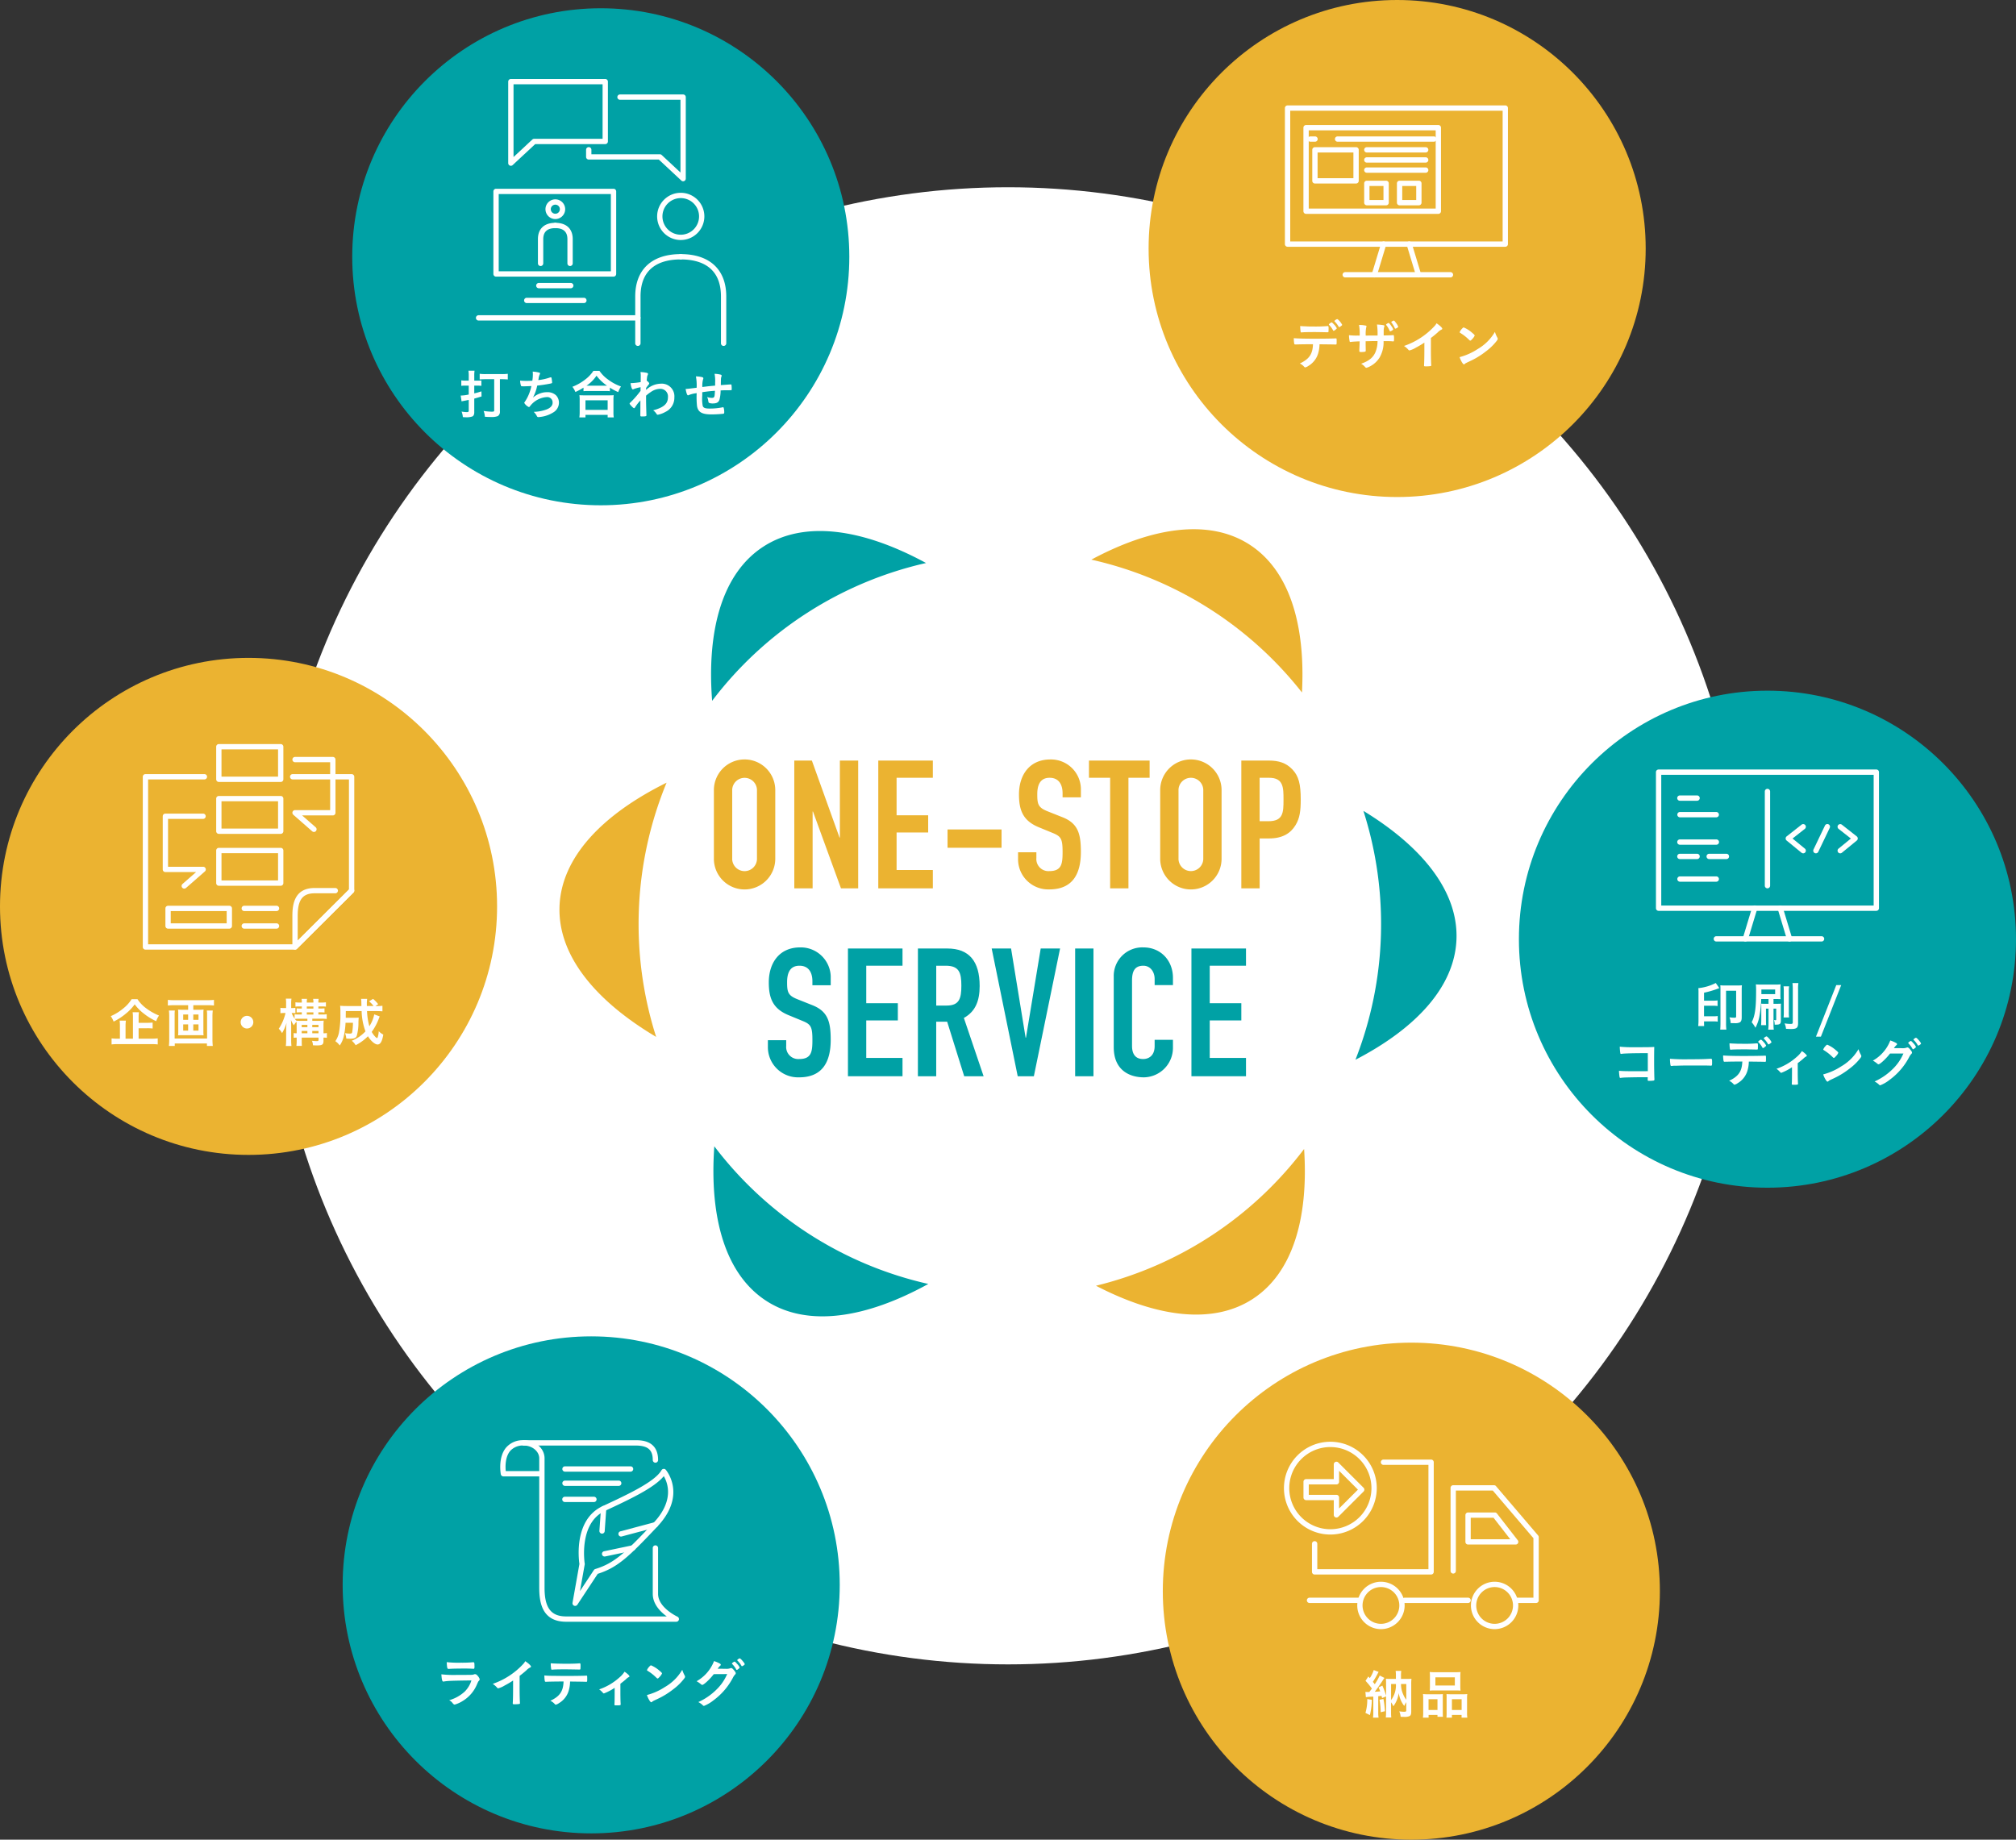 <svg xmlns="http://www.w3.org/2000/svg" width="550.5" height="502.408" viewBox="0 0 550.5 502.408">
  <rect x="0" y="0" width="550.5" height="502.408" fill="#333333" stroke="none"/>
  <g id="Group_2377" data-name="Group 2377" transform="translate(-3218.763 -5145.281)">
    <circle id="Ellipse_343" data-name="Ellipse 343" cx="201.699" cy="201.699" r="201.699" transform="translate(3292.312 5196.419)" fill="#fff"/>
    <g id="Group_2344" data-name="Group 2344" transform="translate(3413.702 5352.691)">
      <path id="Path_1757" data-name="Path 1757" d="M3283.588,5222.781a8.381,8.381,0,1,1,16.759,0v18.425a8.381,8.381,0,1,1-16.759,0Zm5,18.425a3.385,3.385,0,1,0,6.763,0v-18.425a3.384,3.384,0,1,0-6.763,0Z" transform="translate(-3283.588 -5214.253)" fill="#ebb331"/>
      <path id="Path_1758" data-name="Path 1758" d="M3290.889,5214.351h4.8l7.548,21.022h.1v-21.022h5v34.893h-4.7l-7.644-20.975h-.1v20.975h-5Z" transform="translate(-3268.934 -5214.055)" fill="#ebb331"/>
      <path id="Path_1759" data-name="Path 1759" d="M3298.515,5214.351h14.9v4.7h-9.9V5229.3h8.625V5234h-8.625v10.241h9.9v5h-14.9Z" transform="translate(-3253.626 -5214.055)" fill="#ebb331"/>
      <path id="Path_1760" data-name="Path 1760" d="M3304.805,5220.608h14.75v5h-14.75Z" transform="translate(-3241.002 -5201.497)" fill="#ebb331"/>
      <path id="Path_1761" data-name="Path 1761" d="M3328.363,5224.592h-5v-1.125c0-2.3-.98-4.215-3.531-4.215-2.743,0-3.38,2.2-3.38,4.511,0,2.7.243,3.627,2.841,4.654l3.823,1.519c4.411,1.667,5.245,4.461,5.245,9.557,0,5.882-2.156,10.241-8.626,10.241a8.24,8.24,0,0,1-8.528-8.281v-1.861h5v1.567a3.3,3.3,0,0,0,3.53,3.578c3.381,0,3.627-2.008,3.627-5.2,0-3.724-.442-4.311-2.892-5.293l-3.575-1.47c-4.313-1.762-5.44-4.6-5.44-8.967,0-5.293,2.841-9.558,8.576-9.558a8.177,8.177,0,0,1,8.331,7.891Z" transform="translate(-3228.148 -5214.253)" fill="#ebb331"/>
      <path id="Path_1762" data-name="Path 1762" d="M3323.43,5219.054h-5.783v-4.7h16.563v4.7h-5.782v30.189h-5Z" transform="translate(-3215.228 -5214.055)" fill="#ebb331"/>
      <path id="Path_1763" data-name="Path 1763" d="M3324.115,5222.781a8.381,8.381,0,1,1,16.759,0v18.425a8.381,8.381,0,1,1-16.759,0Zm5,18.425a3.384,3.384,0,1,0,6.762,0v-18.425a3.384,3.384,0,1,0-6.762,0Z" transform="translate(-3202.243 -5214.253)" fill="#ebb331"/>
      <path id="Path_1764" data-name="Path 1764" d="M3331.481,5214.351h7.5c2.745,0,4.754.637,6.469,2.451s2.255,4.018,2.255,8.187c0,3.033-.246,5.093-1.422,7.005-1.374,2.256-3.578,3.627-7.253,3.627h-2.547v13.623h-5Zm5,16.563h2.4c4.069,0,4.12-2.4,4.12-5.882,0-3.28,0-5.978-3.92-5.978h-2.6Z" transform="translate(-3187.458 -5214.055)" fill="#ebb331"/>
      <path id="Path_1765" data-name="Path 1765" d="M3305.645,5241.662h-5v-1.125c0-2.3-.98-4.216-3.53-4.216-2.743,0-3.381,2.2-3.381,4.508,0,2.7.243,3.627,2.844,4.654l3.82,1.52c4.411,1.668,5.245,4.463,5.245,9.556,0,5.882-2.156,10.243-8.626,10.243a8.239,8.239,0,0,1-8.528-8.281v-1.862h5v1.57a3.3,3.3,0,0,0,3.53,3.576c3.381,0,3.627-2.009,3.627-5.2,0-3.723-.439-4.31-2.892-5.29l-3.576-1.474c-4.312-1.762-5.44-4.6-5.44-8.967,0-5.293,2.845-9.558,8.577-9.558a8.178,8.178,0,0,1,8.331,7.892Z" transform="translate(-3273.744 -5179.996)" fill="#00a1a5"/>
      <path id="Path_1766" data-name="Path 1766" d="M3295.761,5231.419h14.9v4.7h-9.9v10.243h8.625v4.7h-8.625v10.242h9.9v5h-14.9Z" transform="translate(-3259.155 -5179.798)" fill="#00a1a5"/>
      <path id="Path_1767" data-name="Path 1767" d="M3302.115,5231.419h8.038c5.93,0,8.82,3.478,8.82,10.24,0,4.02-1.125,6.961-4.312,8.726l5.392,15.923h-5.3l-4.655-14.9h-2.989v14.9h-5Zm5,15.583h2.844c3.479,0,4.018-1.96,4.018-5.44,0-3.53-.591-5.44-4.261-5.44h-2.6Z" transform="translate(-3246.401 -5179.798)" fill="#00a1a5"/>
      <path id="Path_1768" data-name="Path 1768" d="M3320.33,5266.308h-4.408l-7.109-34.889h5.292l3.973,24.356h.1l4.021-24.356h5.29Z" transform="translate(-3232.957 -5179.798)" fill="#00a1a5"/>
      <path id="Path_1769" data-name="Path 1769" d="M3316.392,5231.419h5v34.889h-5Z" transform="translate(-3217.744 -5179.798)" fill="#00a1a5"/>
      <path id="Path_1770" data-name="Path 1770" d="M3336.066,5258.719a8.063,8.063,0,0,1-7.939,8.083c-3.822,0-8.231-1.862-8.231-8.231v-19.212a7.8,7.8,0,0,1,8.135-8.04c4.606,0,8.035,3.484,8.035,8.333v1.962h-5v-1.669c0-1.958-1.176-3.625-3.089-3.625-2.5,0-3.085,1.718-3.085,4.069v17.838c0,2.009.782,3.576,3.038,3.576,1.37,0,3.135-.785,3.135-3.527v-1.718h5Z" transform="translate(-3210.711 -5179.996)" fill="#00a1a5"/>
      <path id="Path_1771" data-name="Path 1771" d="M3326.951,5231.419h14.9v4.7h-9.9v10.243h8.625v4.7h-8.625v10.242h9.9v5h-14.9Z" transform="translate(-3196.551 -5179.798)" fill="#00a1a5"/>
    </g>
    <g id="Group_2349" data-name="Group 2349" transform="translate(3218.763 5324.944)">
      <circle id="Ellipse_344" data-name="Ellipse 344" cx="67.868" cy="67.868" r="67.868" fill="#ebb331"/>
      <g id="Group_2348" data-name="Group 2348" transform="translate(30.24 23.541)">
        <g id="Group_2346" data-name="Group 2346" transform="translate(0 69.526)">
          <g id="Group_2345" data-name="Group 2345">
            <path id="Path_1772" data-name="Path 1772" d="M3236.127,5236.022a9.51,9.51,0,0,0,2.363,2.481,15.535,15.535,0,0,0,3.51,1.986,5.844,5.844,0,0,0-.769,1.538,16.071,16.071,0,0,1-3.42-2.106,12.382,12.382,0,0,1-2.451-2.491,12.546,12.546,0,0,1-2.294,2.434,16.4,16.4,0,0,1-3.464,2.277,5.87,5.87,0,0,0-.782-1.48,14.011,14.011,0,0,0,3.422-2.117,9.931,9.931,0,0,0,2.277-2.522Zm.306,10.786h3.464a14.009,14.009,0,0,0,1.756-.083v1.652a13.7,13.7,0,0,0-1.756-.086h-9.049a13.967,13.967,0,0,0-1.8.086v-1.652a11.789,11.789,0,0,0,1.655.083h.622v-3.331a13.115,13.115,0,0,0-.073-1.594h1.7a11.45,11.45,0,0,0-.088,1.594v3.331h2.018v-5.665a9.426,9.426,0,0,0-.088-1.555h1.726a10.1,10.1,0,0,0-.087,1.51v1.377h2.3a14.291,14.291,0,0,0,1.525-.072v1.624a11.038,11.038,0,0,0-1.51-.072h-2.319Z" transform="translate(-3228.82 -5235.878)" fill="#fff"/>
            <path id="Path_1773" data-name="Path 1773" d="M3235.713,5237.534a16.359,16.359,0,0,0-1.708.088v-1.537a14.908,14.908,0,0,0,1.678.086h9.2a16.049,16.049,0,0,0,1.711-.086v1.537a16.072,16.072,0,0,0-1.711-.088h-3.93v1.245h1.668a8.368,8.368,0,0,0,1.146-.054,6.814,6.814,0,0,0-.06,1.044v4.99a8.651,8.651,0,0,0,.046,1.013,10.975,10.975,0,0,0-1.219-.046h-4.5a11.172,11.172,0,0,0-1.229.046,9.988,9.988,0,0,0,.042-1.013v-4.99a7.909,7.909,0,0,0-.057-1.044,8.32,8.32,0,0,0,1.146.054h1.609v-1.245Zm10.558,1.452a13.686,13.686,0,0,0-.087,1.564v6.237a17.985,17.985,0,0,0,.087,1.871h-1.594v-.668h-8.786v.668h-1.6a17.493,17.493,0,0,0,.087-1.859v-6.275a13.077,13.077,0,0,0-.087-1.538h1.627a8.073,8.073,0,0,0-.061,1.231v6.423h8.86v-6.454a6.885,6.885,0,0,0-.073-1.2Zm-8.077,1.087v1.461h1.35v-1.461Zm0,2.712v1.7h1.35v-1.7Zm2.755-1.25h1.423v-1.461h-1.423Zm0,2.946h1.423v-1.7h-1.423Z" transform="translate(-3218.41 -5235.752)" fill="#fff"/>
            <path id="Path_1774" data-name="Path 1774" d="M3244.069,5239.261a1.726,1.726,0,1,1-1.725-1.725A1.718,1.718,0,0,1,3244.069,5239.261Z" transform="translate(-3205.139 -5232.839)" fill="#fff"/>
            <path id="Path_1775" data-name="Path 1775" d="M3248.962,5243.266c0-.433-.012-.649-.028-.986a3.694,3.694,0,0,0-.724.975,5.962,5.962,0,0,1-.812-1.506c.042.448.073,1.07.073,1.984v3.45a13.051,13.051,0,0,0,.075,1.713h-1.54a14.216,14.216,0,0,0,.088-1.713v-2.68c0-.522.044-1.249.114-1.931a12.1,12.1,0,0,1-1.23,2.814,4.357,4.357,0,0,0-.9-1.191,13.044,13.044,0,0,0,1.843-4.3h-.463a5.113,5.113,0,0,0-.927.061v-1.476a5.78,5.78,0,0,0,.927.055h.622v-1.116a8.762,8.762,0,0,0-.072-1.449h1.54a8.96,8.96,0,0,0-.075,1.434v1.131h.318a5.016,5.016,0,0,0,.827-.055v1.476a4.431,4.431,0,0,0-.8-.061h-.217a7.153,7.153,0,0,0,.8,1.526v-1.176a8.321,8.321,0,0,0,1.218.06h.752v-.6h-.346c-.478,0-.769.016-1.061.042v-1.13a7.544,7.544,0,0,0,1.077.06h.33v-.58h-.577a9.166,9.166,0,0,0-1.161.058v-1.188a6.7,6.7,0,0,0,1.146.072h.592a4.52,4.52,0,0,0-.069-1.016h1.506a4.075,4.075,0,0,0-.072,1.016h1.8a3.447,3.447,0,0,0-.091-1.016h1.54a3.909,3.909,0,0,0-.087,1.016h.9a7.376,7.376,0,0,0,1.158-.072v1.188a8.327,8.327,0,0,0-1.158-.058h-.9v.58h.607a10.6,10.6,0,0,0,1.062-.06v1.145a7.1,7.1,0,0,0-1.062-.057h-.607v.6h.986a8.494,8.494,0,0,0,1.29-.072v1.29a8.672,8.672,0,0,0-1.3-.072h-2.641v.577h1.829a11.086,11.086,0,0,0,1.291-.053,11.416,11.416,0,0,0-.058,1.377v2.072a4,4,0,0,0,.927-.072v1.316a6.189,6.189,0,0,0-.927-.054v.824c0,1.085-.307,1.306-1.8,1.306-.262,0-.7-.016-1.074-.031a3.716,3.716,0,0,0-.276-1.229c.539.056.917.084,1.218.084.464,0,.569-.054.569-.315v-.637h-4.583v.546c0,.944,0,1.248.042,1.714h-1.492a13.322,13.322,0,0,0,.07-1.714v-.546a4.787,4.787,0,0,0-.824.054v-1.3a4.114,4.114,0,0,0,.824.058Zm1.264-1.233h1.668v-.577h-2.208a10.166,10.166,0,0,0-1.23.057,3.522,3.522,0,0,0,.451.481C3249.283,5242.018,3249.587,5242.032,3250.226,5242.032Zm1.668,1.727v-.623h-1.552v.623Zm0,1.669v-.642h-1.552v.642Zm1.639-6.743v-.58h-1.8v.58Zm0,1.624v-.6h-1.8v.6Zm1.393,3.45v-.623h-1.7v.623Zm0,1.669v-.642h-1.7v.642Z" transform="translate(-3198.198 -5235.975)" fill="#fff"/>
            <path id="Path_1776" data-name="Path 1776" d="M3261.335,5240.791c-.1.235-.1.235-.3.741a15.209,15.209,0,0,1-1.885,3.48,5.791,5.791,0,0,0,.841,1.19,1.85,1.85,0,0,0,.622.508c.058,0,.115-.091.176-.261a5.93,5.93,0,0,0,.273-1.64,4.46,4.46,0,0,0,1.248.941c-.318,1.886-.8,2.7-1.567,2.7-.709,0-1.828-.946-2.622-2.25a12.835,12.835,0,0,1-3.365,2.451,4.22,4.22,0,0,0-1.059-1.219,10.3,10.3,0,0,0,3.742-2.568,17.15,17.15,0,0,1-1.043-5.535h-4.323c-.015,1.377-.015,1.377-.015,1.825h2.553a7.663,7.663,0,0,0,.986-.046c-.03.292-.045.608-.072,1.176a13.406,13.406,0,0,1-.467,3.829c-.217.55-.724.766-1.783.766a10.71,10.71,0,0,1-1.073-.056,4.822,4.822,0,0,0-.346-1.465,8.123,8.123,0,0,0,1.347.115c.421,0,.551-.083.622-.418a16.6,16.6,0,0,0,.2-2.538H3252a21.344,21.344,0,0,1-.437,3.495,7.254,7.254,0,0,1-1.145,2.712,4.835,4.835,0,0,0-1.2-1.176,6.6,6.6,0,0,0,.958-2.2,26.391,26.391,0,0,0,.42-5.5,15.834,15.834,0,0,0-.075-1.973c.5.045,1.062.075,1.786.075h4.03l-.027-1.221a5.308,5.308,0,0,0-.072-.739h1.668a8.106,8.106,0,0,0-.09,1.322v.637h1.843a6.624,6.624,0,0,0-1.237-1.276l1.092-.683a8.81,8.81,0,0,1,1.4,1.452l-.74.508h.422a8.782,8.782,0,0,0,1.479-.075v1.522c-.463-.043-.986-.069-1.7-.069h-2.508a18.036,18.036,0,0,0,.637,4.143,9.24,9.24,0,0,0,1.332-3.247Z" transform="translate(-3187.885 -5235.936)" fill="#fff"/>
          </g>
        </g>
        <g id="Group_2347" data-name="Group 2347" transform="translate(8.754)">
          <path id="Path_1777" data-name="Path 1777" d="M3273.3,5263.515h-40.846a.727.727,0,0,1-.727-.725v-46.485a.727.727,0,0,1,.727-.724h16.125a.725.725,0,0,1,0,1.449h-15.4v45.036H3273l15.023-14.961V5217.03h-15.341a.725.725,0,1,1,0-1.449h16.066a.727.727,0,0,1,.728.724v31.1a.723.723,0,0,1-.216.514l-15.447,15.382A.73.73,0,0,1,3273.3,5263.515Z" transform="translate(-3231.73 -5207.38)" fill="#fff"/>
          <path id="Path_1778" data-name="Path 1778" d="M3246.04,5242.756a.676.676,0,0,1-.279-.055.723.723,0,0,1-.448-.67v-8.515c0-3.261.631-7.591,6.083-7.591h5.63a.724.724,0,0,1,0,1.449h-5.63c-3.29,0-4.631,1.781-4.631,6.143v6.771l14.212-14.151a.724.724,0,1,1,1.022,1.027l-15.447,15.383A.729.729,0,0,1,3246.04,5242.756Z" transform="translate(-3204.467 -5186.621)" fill="#fff"/>
          <path id="Path_1779" data-name="Path 1779" d="M3256.012,5232.633h-16.893a.729.729,0,0,1-.725-.729v-8.9a.728.728,0,0,1,.725-.728h16.893a.728.728,0,0,1,.725.728v8.9A.728.728,0,0,1,3256.012,5232.633Zm-16.169-1.454h15.445v-7.448h-15.445Z" transform="translate(-3218.354 -5193.939)" fill="#fff"/>
          <path id="Path_1780" data-name="Path 1780" d="M3256.012,5227.921h-16.893a.726.726,0,0,1-.725-.724v-8.9a.727.727,0,0,1,.725-.728h16.893a.727.727,0,0,1,.725.728v8.9A.726.726,0,0,1,3256.012,5227.921Zm-16.169-1.452h15.445v-7.452h-15.445Z" transform="translate(-3218.354 -5203.399)" fill="#fff"/>
          <path id="Path_1781" data-name="Path 1781" d="M3256.012,5223.2h-16.893a.724.724,0,0,1-.725-.723v-8.9a.725.725,0,0,1,.725-.725h16.893a.724.724,0,0,1,.725.725v8.9A.724.724,0,0,1,3256.012,5223.2Zm-16.169-1.452h15.445V5214.3h-15.445Z" transform="translate(-3218.354 -5212.854)" fill="#fff"/>
          <path id="Path_1782" data-name="Path 1782" d="M3251.2,5234.509a.731.731,0,0,1-.482-.18l-5.151-4.514a.723.723,0,0,1,.478-1.269h9.584v-13.073h-9.584a.726.726,0,1,1,0-1.452h10.309a.73.73,0,0,1,.728.728v14.521a.728.728,0,0,1-.728.725h-8.383l3.707,3.242a.732.732,0,0,1,.066,1.025A.722.722,0,0,1,3251.2,5234.509Z" transform="translate(-3204.467 -5210.512)" fill="#fff"/>
          <path id="Path_1783" data-name="Path 1783" d="M3239.42,5239.653a.724.724,0,0,1-.479-1.269l3.708-3.245h-8.384a.724.724,0,0,1-.724-.725v-14.521a.724.724,0,0,1,.724-.725h10.312a.725.725,0,0,1,0,1.449h-9.587v13.072h9.587a.725.725,0,0,1,.478,1.271l-5.157,4.514A.72.72,0,0,1,3239.42,5239.653Z" transform="translate(-3228.097 -5200.182)" fill="#fff"/>
          <path id="Path_1784" data-name="Path 1784" d="M3251.237,5233.789h-16.729a.728.728,0,0,1-.725-.725v-4.8a.729.729,0,0,1,.725-.724h16.729a.727.727,0,0,1,.725.724v4.8A.726.726,0,0,1,3251.237,5233.789Zm-16-1.45h15.276v-3.35h-15.276Z" transform="translate(-3227.609 -5183.383)" fill="#fff"/>
          <path id="Path_1785" data-name="Path 1785" d="M3250.233,5228.989h-8.805a.726.726,0,0,1,0-1.452h8.805a.726.726,0,0,1,0,1.452Z" transform="translate(-3213.72 -5183.383)" fill="#fff"/>
          <path id="Path_1786" data-name="Path 1786" d="M3250.233,5230.584h-8.805a.725.725,0,0,1,0-1.45h8.805a.725.725,0,0,1,0,1.45Z" transform="translate(-3213.72 -5180.178)" fill="#fff"/>
        </g>
      </g>
    </g>
    <g id="Group_2350" data-name="Group 2350" transform="translate(3412.934 5290.301)">
      <path id="Path_1787" data-name="Path 1787" d="M3342.029,5202.243c-17.469-9.489-33.364-11.672-44.452-4.454-11.021,7.168-15.472,22.451-13.956,42.09A101.4,101.4,0,0,1,3342.029,5202.243Z" transform="translate(-3283.333 -5193.506)" fill="#00a1a5"/>
      <path id="Path_1788" data-name="Path 1788" d="M3318.283,5286.972c16.816,8.74,32.069,10.595,42.808,3.606,10.808-7.027,15.282-21.865,14.022-40.952A101.4,101.4,0,0,1,3318.283,5286.972Z" transform="translate(-3213.18 -5080.863)" fill="#ebb331"/>
    </g>
    <g id="Group_2351" data-name="Group 2351" transform="translate(3371.532 5359.03)">
      <path id="Path_1789" data-name="Path 1789" d="M3298.814,5216.36c-17.815,8.82-28.748,20.561-29.232,33.783-.482,13.141,9.45,25.576,26.385,35.641A101.407,101.407,0,0,1,3298.814,5216.36Z" transform="translate(-3269.565 -5216.36)" fill="#ebb331"/>
      <path id="Path_1790" data-name="Path 1790" d="M3341.844,5286.89c16.824-8.718,27.122-20.124,27.59-32.925.473-12.883-9.084-25.084-25.414-35.043A101.41,101.41,0,0,1,3341.844,5286.89Z" transform="translate(-3124.49 -5211.223)" fill="#00a1a5"/>
    </g>
    <g id="Group_2352" data-name="Group 2352" transform="translate(3413.57 5289.808)">
      <path id="Path_1791" data-name="Path 1791" d="M3283.791,5249.381c-1.408,19.827,3.181,35.2,14.341,42.31,11.087,7.064,26.842,4.792,44.094-4.717A101.391,101.391,0,0,1,3283.791,5249.381Z" transform="translate(-3283.544 -5080.861)" fill="#00a1a5"/>
      <path id="Path_1792" data-name="Path 1792" d="M3375.377,5237.93c1-18.923-3.626-33.578-14.432-40.461-10.871-6.928-26.228-4.862-43.083,4.183A101.419,101.419,0,0,1,3375.377,5237.93Z" transform="translate(-3214.661 -5193.342)" fill="#ebb331"/>
    </g>
    <g id="Group_2357" data-name="Group 2357" transform="translate(3633.526 5333.902)">
      <circle id="Ellipse_345" data-name="Ellipse 345" cx="67.868" cy="67.868" r="67.868" fill="#00a1a5"/>
      <g id="Group_2356" data-name="Group 2356" transform="translate(27.319 21.526)">
        <g id="Group_2353" data-name="Group 2353" transform="translate(10.101)">
          <path id="Path_1793" data-name="Path 1793" d="M3429.307,5253.764h-59.452a.724.724,0,0,1-.724-.725v-37.152a.724.724,0,0,1,.724-.723h59.452a.727.727,0,0,1,.725.723v37.152A.727.727,0,0,1,3429.307,5253.764Zm-58.727-1.449h58v-35.7h-58Z" transform="translate(-3369.131 -5215.164)" fill="#fff"/>
          <path id="Path_1794" data-name="Path 1794" d="M3383.438,5237.347a.726.726,0,0,1-.694-.519l-2.535-8.376a.724.724,0,0,1,1.386-.419l2.535,8.381a.718.718,0,0,1-.485.9A.7.7,0,0,1,3383.438,5237.347Z" transform="translate(-3346.959 -5190.368)" fill="#fff"/>
          <path id="Path_1795" data-name="Path 1795" d="M3377.735,5237.347a.747.747,0,0,1-.211-.034.718.718,0,0,1-.481-.9l2.535-8.378a.725.725,0,1,1,1.386.422l-2.538,8.376A.723.723,0,0,1,3377.735,5237.347Z" transform="translate(-3353.317 -5190.369)" fill="#fff"/>
          <path id="Path_1796" data-name="Path 1796" d="M3403.821,5231.753h-28.73a.725.725,0,0,1,0-1.449h28.73a.725.725,0,1,1,0,1.449Z" transform="translate(-3358.625 -5184.774)" fill="#fff"/>
          <path id="Path_1797" data-name="Path 1797" d="M3376.5,5218.969h-4.7a.725.725,0,1,1,0-1.449h4.7a.725.725,0,0,1,0,1.449Z" transform="translate(-3365.241 -5210.435)" fill="#fff"/>
          <path id="Path_1798" data-name="Path 1798" d="M3376.5,5224.268h-4.7a.727.727,0,1,1,0-1.453h4.7a.727.727,0,0,1,0,1.453Z" transform="translate(-3365.241 -5199.804)" fill="#fff"/>
          <path id="Path_1799" data-name="Path 1799" d="M3379.161,5224.268h-4.7a.727.727,0,1,1,0-1.453h4.7a.727.727,0,0,1,0,1.453Z" transform="translate(-3359.897 -5199.804)" fill="#fff"/>
          <path id="Path_1800" data-name="Path 1800" d="M3381.708,5220.474H3371.8a.726.726,0,1,1,0-1.452h9.911a.726.726,0,1,1,0,1.452Z" transform="translate(-3365.241 -5207.416)" fill="#fff"/>
          <path id="Path_1801" data-name="Path 1801" d="M3381.708,5226.323H3371.8a.726.726,0,1,1,0-1.452h9.911a.726.726,0,1,1,0,1.452Z" transform="translate(-3365.241 -5195.678)" fill="#fff"/>
          <path id="Path_1802" data-name="Path 1802" d="M3381.708,5222.962H3371.8a.725.725,0,1,1,0-1.449h9.911a.725.725,0,1,1,0,1.449Z" transform="translate(-3365.241 -5202.417)" fill="#fff"/>
          <path id="Path_1803" data-name="Path 1803" d="M3379.741,5244.11a.725.725,0,0,1-.725-.725v-25.751a.725.725,0,0,1,1.449,0v25.751A.725.725,0,0,1,3379.741,5244.11Z" transform="translate(-3349.29 -5211.657)" fill="#fff"/>
          <path id="Path_1804" data-name="Path 1804" d="M3385.7,5228.1a.733.733,0,0,1-.457-.162l-4.069-3.332a.73.73,0,0,1-.267-.566.741.741,0,0,1,.276-.565l4.069-3.2a.725.725,0,1,1,.9,1.141l-3.359,2.643,3.369,2.758a.724.724,0,0,1-.458,1.283Z" transform="translate(-3345.493 -5205.208)" fill="#fff"/>
          <path id="Path_1805" data-name="Path 1805" d="M3386.347,5228.1a.724.724,0,0,1-.458-1.284l3.372-2.757-3.362-2.643a.729.729,0,0,1-.121-1.021.739.739,0,0,1,1.019-.12l4.069,3.2a.739.739,0,0,1,.276.565.729.729,0,0,1-.268.566l-4.068,3.332A.741.741,0,0,1,3386.347,5228.1Z" transform="translate(-3336.031 -5205.206)" fill="#fff"/>
          <path id="Path_1806" data-name="Path 1806" d="M3384.136,5228.1a.7.7,0,0,1-.31-.07.723.723,0,0,1-.342-.964l3.122-6.531a.724.724,0,1,1,1.307.622l-3.122,6.532A.725.725,0,0,1,3384.136,5228.1Z" transform="translate(-3340.464 -5205.208)" fill="#fff"/>
        </g>
        <g id="Group_2355" data-name="Group 2355" transform="translate(0 58.305)">
          <g id="Group_2354" data-name="Group 2354">
            <path id="Path_1807" data-name="Path 1807" d="M3374.561,5245.252c0,.407.014.714.026,1.059h-1.621a12.825,12.825,0,0,0,.084-1.682v-7.512a9.039,9.039,0,0,0-.045-1.157,13.219,13.219,0,0,0,4.761-1.408l.971,1.393c-.277.1-.292.1-.553.215a25.913,25.913,0,0,1-3.623,1.047v2.172h2.462a7,7,0,0,0,1.236-.074v1.54a6.615,6.615,0,0,0-1.221-.075h-2.477v2.872h2.552a6.809,6.809,0,0,0,1.185-.073v1.54a6.467,6.467,0,0,0-1.185-.075h-2.552Zm9.077-10.02a10.555,10.555,0,0,0,1.272-.057,10.8,10.8,0,0,0-.057,1.279v7.421c0,.783-.13,1.147-.479,1.408a2.562,2.562,0,0,1-1.218.247c-.478,0-.9-.016-1.335-.031a4.3,4.3,0,0,0-.316-1.564,11,11,0,0,0,1.347.1c.392,0,.479-.072.479-.391v-6.974h-2.755v8.86a14.129,14.129,0,0,0,.084,1.753h-1.677c.039-.362.069-1.018.069-1.769v-9.192c0-.537-.015-.783-.042-1.147a10.536,10.536,0,0,0,1.3.057Z" transform="translate(-3351.332 -5234.553)" fill="#fff"/>
            <path id="Path_1808" data-name="Path 1808" d="M3380.431,5238.92a33.479,33.479,0,0,1-.448,4.451,10.86,10.86,0,0,1-1.131,3.393,7.819,7.819,0,0,0-1.028-1.506c.913-1.772,1.206-3.814,1.206-8.484a17.489,17.489,0,0,0-.06-1.856c.535.042.827.057,1.578.057h3.685c.591,0,1.046-.015,1.494-.057a8.955,8.955,0,0,0-.058,1.219v1.624a8.647,8.647,0,0,0,.058,1.2c-.409-.027-.755-.043-1.249-.043h-.694v1.3h1a10.256,10.256,0,0,0,1.055-.038,9.728,9.728,0,0,0-.042,1.13v3.45c0,.944-.261,1.16-1.377,1.16h-.319a3.816,3.816,0,0,0-.189-1.277,1.7,1.7,0,0,0,.4.061c.156,0,.216-.061.216-.22v-2.941h-.74v4.146a11.205,11.205,0,0,0,.073,1.595h-1.525a10.035,10.035,0,0,0,.09-1.595v-4.146h-.7v3.161c0,.694.015,1,.045,1.347h-1.377c.039-.491.054-.885.054-1.419v-3.247c0-.7,0-.8-.024-1.2.315.029.576.038,1.086.038h.914v-1.3Zm.045-1.334h3.757v-1.274h-3.757Zm7.571-2.132a8.856,8.856,0,0,0-.075,1.452v5.567a10.408,10.408,0,0,0,.061,1.48h-1.495a12.827,12.827,0,0,0,.057-1.492v-5.524a10.518,10.518,0,0,0-.072-1.483Zm2.535-.9a9.55,9.55,0,0,0-.087,1.682v9.264c0,1.291-.391,1.609-1.942,1.609-.235,0-.782-.026-1.352-.057a4.319,4.319,0,0,0-.4-1.479,10.933,10.933,0,0,0,1.666.147c.451,0,.581-.089.581-.436v-9.019a13.437,13.437,0,0,0-.088-1.71Z" transform="translate(-3341.584 -5234.542)" fill="#fff"/>
            <path id="Path_1809" data-name="Path 1809" d="M3390.548,5234.744l-5.539,14.067h-1.347l5.539-14.067Z" transform="translate(-3329.863 -5234.166)" fill="#fff"/>
            <path id="Path_1810" data-name="Path 1810" d="M3373.648,5242.106h-1.335c-2.655,0-5.349.085-5.709.172-.076.014-.118.031-.134.031l-.075-.017-.054.017c-.163-.042-.163-.058-.193-.175a13.592,13.592,0,0,1-.156-1.8,32.987,32.987,0,0,0,3.885.147c3.8,0,4.1,0,5.539-.075-.042,1.408-.042,2.22-.042,4.614,0,.839.042,3.389.069,3.9.015.22.015.235.015.307,0,.187-.042.307-.144.347a7.81,7.81,0,0,1-1.116.089c-.58,0-.58,0-.58-.352,0-.054,0-.054.015-.638H3372.2c-1.595,0-4.493.061-5.058.091-.349.027-.551.042-.827.084a.4.4,0,0,1-.133.015c-.16,0-.216-.057-.261-.361a14.745,14.745,0,0,1-.145-1.582c.974.089,1.931.115,4.223.115,1.536,0,1.536,0,3.653-.012Z" transform="translate(-3365.772 -5222.942)" fill="#fff"/>
            <path id="Path_1811" data-name="Path 1811" d="M3375.64,5241.574c2.652,0,4.174-.029,5.641-.128h.187c.437,0,.437.012.437,1.173,0,.592-.046.7-.292.7h-.057c-.956-.046-1.495-.046-5.684-.046-1.537,0-2.307.015-3.639.06h-.421a3.637,3.637,0,0,0-.812.058c-.076,0-.129.012-.16.012a.263.263,0,0,1-.292-.2,9.411,9.411,0,0,1-.144-1.768A51.384,51.384,0,0,0,3375.64,5241.574Z" transform="translate(-3356.474 -5220.743)" fill="#fff"/>
            <path id="Path_1812" data-name="Path 1812" d="M3376.207,5246.319h-.322a.391.391,0,0,0-.132.012h-.13a.253.253,0,0,1-.274-.231,7.662,7.662,0,0,1-.117-1.492c.869.084,2.872.145,5.615.145,2.462,0,5.3-.045,5.755-.088h.129c.2,0,.2.015.2.972,0,.641-.031.709-.232.709h-.1c-.668-.027-.945-.027-4.355-.069a8.766,8.766,0,0,1-.3,2.232,5.906,5.906,0,0,1-2.754,3.679,2.325,2.325,0,0,1-.858.407c-.072,0-.129-.028-.246-.144a3.58,3.58,0,0,0-1.217-.927c2.568-1.207,3.509-2.583,3.6-5.263C3378.116,5246.278,3377.323,5246.278,3376.207,5246.319Zm1.491-4.974c.334.015.623.031.785.031.74.041.958.041,1.91.041a38.465,38.465,0,0,0,4.017-.116h.076c.2,0,.247.1.247.552v.3c0,.092,0,.235-.016.41,0,.391-.03.436-.307.436-.159,0-1.218-.03-2.231-.045-.217-.015-.579-.015-1.1-.015-1.856,0-3.163.03-3.627.087a.346.346,0,0,1-.115.015.213.213,0,0,1-.245-.189,10.065,10.065,0,0,1-.118-1.567A5.262,5.262,0,0,0,3377.7,5241.345Zm8.265,1.131a6.211,6.211,0,0,0-1.074-1.464c-.084-.086-.084-.086-.084-.129,0-.091.084-.175.33-.367.235-.155.322-.215.406-.215.118,0,.262.116.625.508a3.822,3.822,0,0,1,.8,1.088c0,.087-.046.145-.216.289-.322.276-.524.409-.637.409C3386.049,5242.594,3386.019,5242.563,3385.962,5242.476Zm2.044-1.085a.941.941,0,0,1-.391.2c-.042,0-.087-.029-.145-.132a7,7,0,0,0-1.088-1.42.213.213,0,0,1-.073-.116,1.67,1.67,0,0,1,.74-.524c.115.015.159.031.319.177a4.88,4.88,0,0,1,1.073,1.393C3388.443,5241.055,3388.325,5241.155,3388.007,5241.391Z" transform="translate(-3346.785 -5224.82)" fill="#fff"/>
            <path id="Path_1813" data-name="Path 1813" d="M3384.31,5245.146a14.43,14.43,0,0,1-2.91,1.521c-.147,0-.147,0-.421-.3a5.741,5.741,0,0,0-.9-.8,15.913,15.913,0,0,0,5.527-3.246,6.866,6.866,0,0,0,1.408-1.583c.766.507,1.347,1.058,1.347,1.275,0,.087-.046.133-.178.192a3.037,3.037,0,0,0-.763.578c-.307.275-.885.754-1.541,1.248v2.322c0,1.256.03,2.55.073,3.156v.164c0,.229-.145.258-1.055.258-.584,0-.64-.015-.64-.174v-.1a2.875,2.875,0,0,1,.014-.292c.028-.364.042-1.635.042-3.013Z" transform="translate(-3337.062 -5222.14)" fill="#fff"/>
            <path id="Path_1814" data-name="Path 1814" d="M3394.629,5242.941a.714.714,0,0,1,.1.331c0,.145-.054.247-.243.508a15,15,0,0,1-2.944,2.884,21.867,21.867,0,0,1-4.424,2.715c-1.116.521-1.176.549-1.346.71-.115.114-.176.144-.262.144-.13,0-.246-.113-.463-.436a6.544,6.544,0,0,1-.728-1.533,16.774,16.774,0,0,0,4.917-2.193,13,13,0,0,0,4.727-4.7A7.833,7.833,0,0,0,3394.629,5242.941Zm-9.66-2.438c.247-.273.349-.345.479-.345a8.381,8.381,0,0,1,2.264,1.433c.551.449.728.641.728.786a2.8,2.8,0,0,1-.614.881c-.316.367-.479.5-.592.5s-.1,0-.7-.568a12.145,12.145,0,0,0-1.509-1.2c-.509-.338-.509-.338-.607-.4a.17.17,0,0,1-.091-.13A2.934,2.934,0,0,1,3384.969,5240.5Z" transform="translate(-3328.55 -5223.299)" fill="#fff"/>
            <path id="Path_1815" data-name="Path 1815" d="M3393.511,5243.833c-1,1.331-2.713,2.929-3.131,2.929-.133,0-.189-.028-.478-.275a7.134,7.134,0,0,0-1.074-.723,10.475,10.475,0,0,0,2.884-2.368,10.343,10.343,0,0,0,1.87-3.133,8.648,8.648,0,0,1,1.567.671c.2.115.274.2.274.33a.312.312,0,0,1-.172.276,4.034,4.034,0,0,0-.668.815l2.159.014a3.035,3.035,0,0,0,1.366-.175.606.606,0,0,1,.159-.031c.231,0,.479.221.9.755.273.353.346.494.346.653s-.043.232-.247.437a3.78,3.78,0,0,0-.451.651,18.022,18.022,0,0,1-5.376,6.322,10.012,10.012,0,0,1-2.6,1.524.476.476,0,0,1-.348-.2,4.948,4.948,0,0,0-1.2-.841,16.841,16.841,0,0,0,5.046-3.494,12.713,12.713,0,0,0,2.392-3.233c.132-.248.216-.437.451-.914Zm6.9-1.565c-.322.273-.509.4-.6.4s-.087,0-.346-.432a6.314,6.314,0,0,0-.913-1.176c-.058-.058-.073-.089-.073-.13,0-.118.555-.523.71-.523.114,0,.292.145.728.638a3.454,3.454,0,0,1,.664.944C3400.587,5242.094,3400.545,5242.148,3400.415,5242.268Zm.649-.743a6.124,6.124,0,0,0-1.073-1.388c-.057-.061-.069-.09-.069-.118,0-.072.069-.144.315-.319.192-.144.277-.175.379-.175.16.015.536.376,1.029,1.013a1.71,1.71,0,0,1,.333.554c0,.072-.042.146-.216.277a1.518,1.518,0,0,1-.539.3C3401.167,5241.669,3401.122,5241.643,3401.064,5241.525Z" transform="translate(-3319.492 -5224.567)" fill="#fff"/>
          </g>
        </g>
      </g>
    </g>
    <g id="Group_2362" data-name="Group 2362" transform="translate(3532.408 5145.281)">
      <circle id="Ellipse_346" data-name="Ellipse 346" cx="67.868" cy="67.868" r="67.868" fill="#ebb331"/>
      <g id="Group_2361" data-name="Group 2361" transform="translate(37.22 28.787)">
        <g id="Group_2358" data-name="Group 2358">
          <path id="Path_1816" data-name="Path 1816" d="M3395.616,5193.457h-59.449a.727.727,0,0,1-.728-.724v-37.15a.73.73,0,0,1,.728-.728h59.449a.727.727,0,0,1,.724.728v37.15A.724.724,0,0,1,3395.616,5193.457Zm-58.724-1.449h58v-35.7h-58Z" transform="translate(-3335.439 -5154.854)" fill="#fff"/>
          <path id="Path_1817" data-name="Path 1817" d="M3349.745,5177.032a.724.724,0,0,1-.691-.517l-2.535-8.375a.719.719,0,0,1,.484-.9.741.741,0,0,1,.9.483l2.535,8.375a.719.719,0,0,1-.485.9A.68.68,0,0,1,3349.745,5177.032Z" transform="translate(-3313.265 -5130.052)" fill="#fff"/>
          <path id="Path_1818" data-name="Path 1818" d="M3344.046,5177.031a.687.687,0,0,1-.21-.034.72.72,0,0,1-.485-.9l2.535-8.375a.738.738,0,0,1,.9-.483.719.719,0,0,1,.485.9l-2.535,8.375A.724.724,0,0,1,3344.046,5177.031Z" transform="translate(-3319.622 -5130.05)" fill="#fff"/>
          <path id="Path_1819" data-name="Path 1819" d="M3366.988,5159.119h-26.271a.725.725,0,1,1,0-1.449h26.271a.725.725,0,0,1,0,1.449Z" transform="translate(-3326.301 -5149.205)" fill="#fff"/>
          <path id="Path_1820" data-name="Path 1820" d="M3339.458,5159.119h-1.209a.725.725,0,1,1,0-1.449h1.209a.725.725,0,1,1,0,1.449Z" transform="translate(-3331.26 -5149.205)" fill="#fff"/>
          <path id="Path_1821" data-name="Path 1821" d="M3349.88,5168.572h-11.232a.724.724,0,0,1-.724-.724v-8.477a.724.724,0,0,1,.724-.725h11.232a.728.728,0,0,1,.728.725v8.477A.728.728,0,0,1,3349.88,5168.572Zm-10.507-1.45h9.781V5160.1h-9.781Z" transform="translate(-3330.451 -5147.243)" fill="#fff"/>
          <path id="Path_1822" data-name="Path 1822" d="M3359.434,5160.1h-16.073a.724.724,0,0,1,0-1.449h16.073a.724.724,0,1,1,0,1.449Z" transform="translate(-3320.994 -5147.243)" fill="#fff"/>
          <path id="Path_1823" data-name="Path 1823" d="M3359.434,5161.019h-16.073a.726.726,0,0,1,0-1.452h16.073a.726.726,0,0,1,0,1.452Z" transform="translate(-3320.994 -5145.397)" fill="#fff"/>
          <path id="Path_1824" data-name="Path 1824" d="M3359.434,5161.94h-16.073a.727.727,0,0,1,0-1.454h16.073a.727.727,0,0,1,0,1.454Z" transform="translate(-3320.994 -5143.548)" fill="#fff"/>
          <path id="Path_1825" data-name="Path 1825" d="M3348.633,5168.416h-5.272a.726.726,0,0,1-.724-.724v-5.272a.727.727,0,0,1,.724-.728h5.272a.728.728,0,0,1,.725.728v5.272A.727.727,0,0,1,3348.633,5168.416Zm-4.547-1.452h3.822v-3.82h-3.822Z" transform="translate(-3320.994 -5141.131)" fill="#fff"/>
          <path id="Path_1826" data-name="Path 1826" d="M3351.606,5168.416h-5.269a.729.729,0,0,1-.728-.724v-5.272a.73.73,0,0,1,.728-.728h5.269a.729.729,0,0,1,.724.728v5.272A.728.728,0,0,1,3351.606,5168.416Zm-4.544-1.452h3.816v-3.82h-3.816Z" transform="translate(-3315.023 -5141.131)" fill="#fff"/>
        </g>
        <path id="Path_1827" data-name="Path 1827" d="M3373.963,5180.9h-36.119a.728.728,0,0,1-.725-.725v-22.812a.729.729,0,0,1,.725-.726h36.119a.727.727,0,0,1,.725.726v22.813A.726.726,0,0,1,3373.963,5180.9Zm-35.391-1.449h34.666v-21.363h-34.666Z" transform="translate(-3332.067 -5151.28)" fill="#fff"/>
        <path id="Path_1828" data-name="Path 1828" d="M3370.13,5171.446H3341.4a.726.726,0,0,1,0-1.452h28.731a.726.726,0,0,1,0,1.452Z" transform="translate(-3324.929 -5124.465)" fill="#fff"/>
        <g id="Group_2360" data-name="Group 2360" transform="translate(2.43 58.361)">
          <g id="Group_2359" data-name="Group 2359">
            <path id="Path_1829" data-name="Path 1829" d="M3337.219,5181.177h-.319a.389.389,0,0,0-.133.012h-.129a.256.256,0,0,1-.277-.232,7.918,7.918,0,0,1-.114-1.49c.869.086,2.868.144,5.611.144,2.466,0,5.308-.045,5.757-.084h.13c.2,0,.2.015.2.968,0,.641-.03.709-.231.709h-.1c-.665-.027-.942-.027-4.351-.068a8.683,8.683,0,0,1-.3,2.231,5.9,5.9,0,0,1-2.755,3.684,2.3,2.3,0,0,1-.857.4c-.07,0-.13-.024-.247-.141a3.546,3.546,0,0,0-1.215-.93c2.568-1.2,3.51-2.58,3.594-5.263C3339.131,5181.135,3338.333,5181.135,3337.219,5181.177Zm1.491-4.973c.337.015.622.03.785.03.74.046.959.046,1.913.046a39.35,39.35,0,0,0,4.018-.118h.072c.2,0,.246.1.246.55v.3c0,.089,0,.232-.015.41,0,.388-.027.433-.3.433-.16,0-1.219-.031-2.232-.045-.219-.012-.583-.012-1.1-.012-1.855,0-3.16.026-3.626.086a.308.308,0,0,1-.114.016.218.218,0,0,1-.247-.192,10.562,10.562,0,0,1-.118-1.564A6.34,6.34,0,0,0,3338.709,5176.2Zm8.264,1.131a6.209,6.209,0,0,0-1.07-1.465c-.085-.083-.085-.083-.085-.129,0-.087.085-.175.331-.361.231-.161.319-.218.406-.218.118,0,.261.117.626.508a3.74,3.74,0,0,1,.793,1.088c0,.085-.042.146-.216.289-.318.273-.524.405-.637.405C3347.064,5177.45,3347.034,5177.424,3346.973,5177.334Zm2.048-1.086a.893.893,0,0,1-.394.2c-.039,0-.085-.029-.145-.132a6.738,6.738,0,0,0-1.085-1.415.219.219,0,0,1-.073-.118,1.581,1.581,0,0,1,.74-.522c.115.014.156.029.316.172a4.877,4.877,0,0,1,1.076,1.395C3349.457,5175.914,3349.341,5176.017,3349.021,5176.248Z" transform="translate(-3336.247 -5174.261)" fill="#fff"/>
            <path id="Path_1830" data-name="Path 1830" d="M3344.183,5178.485a14,14,0,0,0-.175-2.913c.262.012.262.012.828.041a10.261,10.261,0,0,1,1.058.16.194.194,0,0,1,.145.189,1.185,1.185,0,0,1-.088.376,9.691,9.691,0,0,0-.117,2.146c.363,0,1.437,0,3.235-.014a17.35,17.35,0,0,0-.159-3,14.365,14.365,0,0,1,1.639.161c.3.041.391.1.391.23a.934.934,0,0,1-.1.379,5.111,5.111,0,0,0-.1,1.014v1.2c1.467-.031,2.015-.046,2.453-.088a.617.617,0,0,1,.145-.012.189.189,0,0,1,.156.069,3.279,3.279,0,0,1,.075.9c0,.682-.03.754-.246.754-.03,0-.03,0-.349-.031-.493-.041-.61-.041-2.264-.041a8.288,8.288,0,0,1-1.1,4.495,6.681,6.681,0,0,1-2.55,2.364,3.782,3.782,0,0,1-1.058.422c-.133,0-.148-.015-.449-.338a3.853,3.853,0,0,0-.974-.766c2.09-.755,3.176-1.61,3.844-3.016a7.662,7.662,0,0,0,.637-3.176h-.944c-.129,0-.535,0-1.131.016-.261.015-.652.015-1.172.027,0,1.03,0,1.03.027,2.335v.187c0,.206-.043.277-.2.338a5.6,5.6,0,0,1-.971.086c-.506,0-.58-.046-.58-.307v-.216c.06-1.316.075-1.552.087-2.395-.752.016-2.089.1-2.435.161a.188.188,0,0,1-.087.014.206.206,0,0,1-.217-.19,9.755,9.755,0,0,1-.175-1.664,17.252,17.252,0,0,0,2.365.1Zm8.192-1.292a6.9,6.9,0,0,0-.941-1.595.12.12,0,0,1-.045-.084c0-.118.524-.467.683-.467.144,0,.421.32.842.96a2.416,2.416,0,0,1,.421.778c0,.105-.1.2-.421.379a1.23,1.23,0,0,1-.394.159C3352.45,5177.325,3352.4,5177.294,3352.375,5177.194Zm1.711-2.187a3.584,3.584,0,0,1,.625,1.085c0,.087-.121.187-.364.334a1.436,1.436,0,0,1-.421.175.169.169,0,0,1-.145-.13,7.549,7.549,0,0,0-.914-1.555c-.042-.041-.058-.069-.058-.1,0-.117.509-.421.694-.421C3353.622,5174.4,3353.737,5174.514,3354.086,5175.007Z" transform="translate(-3326.198 -5173.991)" fill="#fff"/>
            <path id="Path_1831" data-name="Path 1831" d="M3353.6,5181.833c0,1.828.03,3.177.09,4.162v.1c0,.159-.045.215-.189.23a8.587,8.587,0,0,1-1.278.076c-.449,0-.494-.031-.494-.277v-.072c.06-.743.09-2.394.09-4.221v-1.913a24.925,24.925,0,0,1-2.307,1.365,6.475,6.475,0,0,1-1.74.763.37.37,0,0,1-.3-.156,5.463,5.463,0,0,0-1.218-1.058,20.269,20.269,0,0,0,8.411-5.512,3.9,3.9,0,0,0,.478-.68c.914.61,1.567,1.218,1.567,1.5,0,.087-.06.156-.234.23a3.688,3.688,0,0,0-1.043.786c-.637.563-1.26,1.07-1.828,1.492Z" transform="translate(-3316.167 -5173.497)" fill="#fff"/>
            <path id="Path_1832" data-name="Path 1832" d="M3361.611,5177.8a.75.75,0,0,1,.1.338c0,.144-.057.246-.246.507a15.018,15.018,0,0,1-2.944,2.884,21.617,21.617,0,0,1-4.424,2.711c-1.115.521-1.172.551-1.346.709-.115.115-.171.146-.262.146-.129,0-.246-.115-.463-.433a6.483,6.483,0,0,1-.725-1.538,16.661,16.661,0,0,0,4.917-2.192,12.958,12.958,0,0,0,4.728-4.7A7.7,7.7,0,0,0,3361.611,5177.8Zm-9.653-2.432c.243-.276.345-.348.475-.348a8.323,8.323,0,0,1,2.264,1.434c.549.451.726.64.726.784a2.908,2.908,0,0,1-.611.885c-.318.364-.478.493-.6.493-.1,0-.1,0-.694-.567a12.045,12.045,0,0,0-1.51-1.2c-.509-.334-.509-.334-.607-.394-.061-.046-.088-.085-.088-.129A2.807,2.807,0,0,1,3351.958,5175.367Z" transform="translate(-3306.029 -5172.743)" fill="#fff"/>
          </g>
        </g>
      </g>
    </g>
    <circle id="Ellipse_347" data-name="Ellipse 347" cx="67.868" cy="67.868" r="67.868" transform="translate(3314.946 5147.537)" fill="#00a1a5"/>
    <g id="Group_2366" data-name="Group 2366" transform="translate(3344.559 5166.854)">
      <g id="Group_2363" data-name="Group 2363" transform="translate(4.162)">
        <path id="Path_1833" data-name="Path 1833" d="M3292.766,5193.438a.726.726,0,0,1-.725-.725v-12.789c0-8.361-5.973-10.115-10.979-10.115a.726.726,0,0,1,0-1.452c7.9,0,12.428,4.221,12.428,11.567v12.789A.726.726,0,0,1,3292.766,5193.438Z" transform="translate(-3225.131 -5120.535)" fill="#fff"/>
        <path id="Path_1834" data-name="Path 1834" d="M3277.172,5193.438a.728.728,0,0,1-.728-.725v-12.789c0-7.346,4.532-11.567,12.431-11.567a.726.726,0,0,1,0,1.452c-5.009,0-10.979,1.753-10.979,10.115v12.789A.727.727,0,0,1,3277.172,5193.438Z" transform="translate(-3232.945 -5120.535)" fill="#fff"/>
        <path id="Path_1835" data-name="Path 1835" d="M3284.881,5175.685a6.448,6.448,0,1,1,6.448-6.447A6.455,6.455,0,0,1,3284.881,5175.685Zm0-11.446a5,5,0,1,0,5,5A5,5,0,0,0,3284.881,5164.239Z" transform="translate(-3228.95 -5131.711)" fill="#fff"/>
        <path id="Path_1836" data-name="Path 1836" d="M3273.7,5177.316a.727.727,0,0,1-.725-.724v-6.628c0-1.992-1.109-3-3.3-3a.724.724,0,1,1,0-1.449c3.016,0,4.751,1.622,4.751,4.448v6.628A.728.728,0,0,1,3273.7,5177.316Z" transform="translate(-3247.993 -5126.237)" fill="#fff"/>
        <path id="Path_1837" data-name="Path 1837" d="M3268.337,5177.316a.727.727,0,0,1-.727-.724v-6.628c0-2.826,1.731-4.448,4.745-4.448a.724.724,0,1,1,0,1.449c-2.187,0-3.293,1.007-3.293,3v6.628A.727.727,0,0,1,3268.337,5177.316Z" transform="translate(-3250.677 -5126.237)" fill="#fff"/>
        <path id="Path_1838" data-name="Path 1838" d="M3270.983,5168.768a2.691,2.691,0,1,1,2.694-2.692A2.694,2.694,0,0,1,3270.983,5168.768Zm0-3.932a1.24,1.24,0,1,0,1.245,1.24A1.243,1.243,0,0,0,3270.983,5164.836Z" transform="translate(-3249.304 -5130.518)" fill="#fff"/>
        <path id="Path_1839" data-name="Path 1839" d="M3306.206,5175.361h-43.5a.726.726,0,1,1,0-1.452h43.5a.726.726,0,0,1,0,1.452Z" transform="translate(-3261.979 -5109.393)" fill="#fff"/>
        <path id="Path_1840" data-name="Path 1840" d="M3296.374,5186.418h-32.081a.727.727,0,0,1-.728-.724v-22.545a.729.729,0,0,1,.728-.725h32.081a.728.728,0,0,1,.724.725v22.545A.726.726,0,0,1,3296.374,5186.418Zm-31.356-1.449h30.628v-21.1h-30.628Z" transform="translate(-3258.796 -5132.446)" fill="#fff"/>
        <path id="Path_1841" data-name="Path 1841" d="M3276.853,5172.428h-8.669a.725.725,0,1,1,0-1.449h8.669a.725.725,0,1,1,0,1.449Z" transform="translate(-3250.982 -5115.277)" fill="#fff"/>
        <path id="Path_1842" data-name="Path 1842" d="M3282.682,5173.775h-15.6a.726.726,0,0,1,0-1.452h15.6a.726.726,0,0,1,0,1.452Z" transform="translate(-3253.2 -5112.576)" fill="#fff"/>
        <path id="Path_1843" data-name="Path 1843" d="M3265.636,5176.16a.673.673,0,0,1-.286-.063.726.726,0,0,1-.439-.661v-22.257a.727.727,0,0,1,.725-.724h25.774a.727.727,0,0,1,.725.724v16.333a.728.728,0,0,1-.725.725h-19.131l-6.15,5.728A.723.723,0,0,1,3265.636,5176.16Zm.728-22.253v19.862l5.139-4.789a.716.716,0,0,1,.493-.192h18.686v-14.881Z" transform="translate(-3256.094 -5152.455)" fill="#fff"/>
        <path id="Path_1844" data-name="Path 1844" d="M3298.481,5177.568a.714.714,0,0,1-.493-.2l-6.15-5.732H3272.71a.728.728,0,0,1-.728-.724v-1.95a.726.726,0,0,1,1.453,0v1.225h18.689a.72.72,0,0,1,.493.194l5.14,4.792v-19.862h-16.509a.727.727,0,0,1,0-1.454h17.233a.729.729,0,0,1,.725.728v22.252a.725.725,0,0,1-.436.666A.784.784,0,0,1,3298.481,5177.568Z" transform="translate(-3241.901 -5149.634)" fill="#fff"/>
      </g>
      <g id="Group_2365" data-name="Group 2365" transform="translate(0 79.662)">
        <g id="Group_2364" data-name="Group 2364">
          <path id="Path_1845" data-name="Path 1845" d="M3262.8,5180.369a9.889,9.889,0,0,0-.087-1.423h1.669a9.318,9.318,0,0,0-.075,1.408v1.308h1.1a7.856,7.856,0,0,0,.842-.046v1.464a10.466,10.466,0,0,0-1.161-.057h-.785v2.117a18.394,18.394,0,0,0,1.958-.553l.03,1.393c-1.043.321-1.377.42-1.988.583v3.765c0,.569-.187.976-.535,1.122a4.805,4.805,0,0,1-1.624.216c-.246,0-.61-.015-.956-.044a4.912,4.912,0,0,0-.349-1.51,9.008,9.008,0,0,0,1.449.146c.376,0,.509-.1.509-.409v-2.925c-.509.1-.9.187-1.537.3a3.84,3.84,0,0,0-.421.1l-.246-1.593a10.214,10.214,0,0,0,2.2-.278v-2.433h-.854a10.368,10.368,0,0,0-1.176.057v-1.493a7.387,7.387,0,0,0,1.073.075h.957Zm4.568.9c-.6,0-1.161.031-1.581.073v-1.549a11.527,11.527,0,0,0,1.624.083h4.408a12.09,12.09,0,0,0,1.64-.083v1.549c-.422-.042-1.047-.073-1.64-.073h-.509v8.761a1.388,1.388,0,0,1-.576,1.316,4.743,4.743,0,0,1-1.841.247c-.451,0-.974-.015-1.7-.072a4.777,4.777,0,0,0-.334-1.579,17.317,17.317,0,0,0,2.189.2c.581,0,.7-.06.7-.361v-8.513Z" transform="translate(-3260.595 -5178.946)" fill="#fff"/>
          <path id="Path_1846" data-name="Path 1846" d="M3267.124,5183.045c-.785,0-.811,0-.9-.17a5.011,5.011,0,0,1-.232-1.392,16.2,16.2,0,0,0,1.753.083c.422,0,.987-.015,1.583-.054a10.841,10.841,0,0,0,.144-1.714c0-.247-.012-.433-.042-.771a8.841,8.841,0,0,1,1.841.292c.114.046.159.086.159.2a.655.655,0,0,1-.1.322,3.766,3.766,0,0,0-.276.986c-.046.273-.061.33-.091.52a14.238,14.238,0,0,0,3.205-.724,1.1,1.1,0,0,1,.232-.042c.1,0,.146.069.2.361a9.168,9.168,0,0,1,.133,1.061c0,.172-.057.2-.493.3-1.146.23-2.581.451-3.579.538a11.831,11.831,0,0,1-1.164,3.279,6,6,0,0,1,1.946-1.131,5.272,5.272,0,0,1,1.886-.338,3.391,3.391,0,0,1,2.462.846,2.9,2.9,0,0,1,.8,2.042,3.1,3.1,0,0,1-1.6,2.667,8.386,8.386,0,0,1-3.435,1.191c-.231.027-.467.058-.553.058a.42.42,0,0,1-.421-.247,4.116,4.116,0,0,0-.881-1.188,11.043,11.043,0,0,0,3.419-.622c1.1-.394,1.738-1.062,1.738-1.828a1.455,1.455,0,0,0-1.579-1.583,6.221,6.221,0,0,0-4.64,2.565.368.368,0,0,1-.261.163,2.851,2.851,0,0,1-1.26-1.145c0-.072.016-.1.161-.292a11.89,11.89,0,0,0,1.782-4.307C3268.82,5182.99,3267.284,5183.045,3267.124,5183.045Z" transform="translate(-3249.76 -5178.78)" fill="#fff"/>
          <path id="Path_1847" data-name="Path 1847" d="M3273.771,5183.541a15.419,15.419,0,0,1-2.216,1.191,5.376,5.376,0,0,0-.816-1.418,13.789,13.789,0,0,0,3.54-2.02,9.443,9.443,0,0,0,2.193-2.333h1.662a9.205,9.205,0,0,0,2.337,2.364,13.017,13.017,0,0,0,3.536,1.9,7.655,7.655,0,0,0-.755,1.538,13.954,13.954,0,0,1-2.273-1.222v.975a9.646,9.646,0,0,0-1.249-.057h-4.769a9.949,9.949,0,0,0-1.191.057Zm-1.131,8.135a10.013,10.013,0,0,0,.087-1.461v-3.248a8.95,8.95,0,0,0-.072-1.363c.334.031.652.043,1.218.043h6.931c.563,0,.87-.012,1.219-.043a8.725,8.725,0,0,0-.072,1.363v3.262a8.07,8.07,0,0,0,.087,1.447h-1.669v-.7h-6.059v.7Zm1.669-2.058h6.059V5187h-6.059Zm5.409-6.609h.479a11.99,11.99,0,0,1-2.872-2.729,9.83,9.83,0,0,1-2.728,2.729h5.121Z" transform="translate(-3240.234 -5178.916)" fill="#fff"/>
          <path id="Path_1848" data-name="Path 1848" d="M3278.875,5189.077c0-1.581,0-1.581.015-2.264a11.379,11.379,0,0,0-1.462,1.885c-.075.147-.177.235-.261.235-.147,0-.494-.3-.959-.827-.187-.232-.273-.364-.273-.419,0-.106,0-.106.739-.829a26.577,26.577,0,0,0,2.247-2.654c0-.087,0-.42.015-1a9.641,9.641,0,0,0-1.87.51c-.145.072-.175.086-.246.086-.247,0-.452-.565-.637-1.7a20,20,0,0,0,2.781-.292c0-.52.016-1.263.016-1.665a5.4,5.4,0,0,0-.088-1.075,9.488,9.488,0,0,1,1.771.22c.216.057.3.141.3.3a.834.834,0,0,1-.084.288c-.146.289-.163.395-.276,1.541.349.215.682.577.682.763,0,.132,0,.132-.451.683-.042.057-.172.246-.388.522-.015.464-.015.464-.015.565a5.969,5.969,0,0,1,4.041-1.71,3.449,3.449,0,0,1,3.684,3.741,4.268,4.268,0,0,1-2.477,3.988,6.834,6.834,0,0,1-2.045.755.31.31,0,0,1-.231-.089c-.03-.014-.03-.014-.216-.291a3.4,3.4,0,0,0-.815-.826c2.886-.784,4.032-1.8,4.032-3.584a2.07,2.07,0,0,0-2.131-2.288,4.531,4.531,0,0,0-2.566.885,9.227,9.227,0,0,0-1.29,1,1.612,1.612,0,0,1,.015.3c0,1.55,0,1.679.084,4.726.015.161.015.273.015.3,0,.276-.2.33-1.26.33-.379,0-.409-.038-.409-.448Z" transform="translate(-3229.807 -5178.693)" fill="#fff"/>
          <path id="Path_1849" data-name="Path 1849" d="M3285.563,5184.247v.884a10.9,10.9,0,0,0,.13,2.873c.188.522.682.712,1.855.712a17.407,17.407,0,0,0,3.468-.322.6.6,0,0,1,.2-.041.187.187,0,0,1,.193.147,4.2,4.2,0,0,1,.156,1.174c0,.318-.043.4-.247.461a30.854,30.854,0,0,1-3.278.176c-2.579,0-3.65-.637-3.913-2.307a23.835,23.835,0,0,1-.09-3.51c-.084.014-.1.031-.2.045a7.684,7.684,0,0,0-1.915.478.632.632,0,0,1-.259.088c-.219,0-.463-.668-.64-1.753h.132c.32,0,.536-.031,2.872-.321a13.2,13.2,0,0,0-.2-3.1,8.358,8.358,0,0,1,1.7.2c.246.088.33.16.33.335a.643.643,0,0,1-.084.3,7.005,7.005,0,0,0-.189,2.06c1.883-.231,1.97-.245,3.495-.376v-.854a9.894,9.894,0,0,0-.16-2.367,7.487,7.487,0,0,1,1.7.234c.175.058.231.129.231.273a.854.854,0,0,1-.073.319c-.114.3-.114.379-.144,2.087v.173c2.116-.158,2.478-.189,2.725-.189a.2.2,0,0,1,.174.077,8.2,8.2,0,0,1,.073,1.188c0,.2-.015.246-.087.291-.043.028-.043.028-1.291.028-.565,0-1,.015-1.653.058a10.174,10.174,0,0,1-.3,2.478c-.258.785-.767,1.076-1.883,1.076a2.563,2.563,0,0,1-.971-.159c-.132-.089-.148-.148-.234-.625a3.1,3.1,0,0,0-.3-.984,3.724,3.724,0,0,0,1.292.245c.346,0,.491-.058.607-.232.145-.2.171-.436.246-1.708C3287.637,5183.959,3286.576,5184.091,3285.563,5184.247Z" transform="translate(-3219.595 -5178.374)" fill="#fff"/>
        </g>
      </g>
    </g>
    <g id="Group_2371" data-name="Group 2371" transform="translate(3536.285 5511.953)">
      <circle id="Ellipse_348" data-name="Ellipse 348" cx="67.868" cy="67.868" r="67.868" fill="#ebb331"/>
      <g id="Group_2370" data-name="Group 2370" transform="translate(33.085 27.063)">
        <g id="Group_2368" data-name="Group 2368" transform="translate(22.235 62.348)">
          <g id="Group_2367" data-name="Group 2367">
            <path id="Path_1850" data-name="Path 1850" d="M3342.748,5302.907a4.328,4.328,0,0,0,.655.041c.084,0,.144,0,.418-.011.276-.35.466-.6.7-.93a18.352,18.352,0,0,0-1.74-2.118l.769-1.191c.187.22.262.292.4.456a8.789,8.789,0,0,0,1.077-2.209l1.346.51a3.167,3.167,0,0,0-.291.509c-.36.712-.881,1.581-1.287,2.2.084.118.172.215.217.273.189.22.216.261.3.375a16.371,16.371,0,0,0,1.349-2.375l1.291.668a6.392,6.392,0,0,0-.5.724c-.478.752-1.635,2.392-2.143,3.044.406-.012.9-.057,1.479-.1a10.83,10.83,0,0,0-.436-1.088l1.028-.494a20.341,20.341,0,0,1,1.016,2.786v-3.206c0-.737-.015-1-.045-1.45.451.031.64.045,1.262.045h1.465v-.93a8.6,8.6,0,0,0-.072-1.263h1.536a8.291,8.291,0,0,0-.075,1.275v.917h1.615c.622,0,.87-.014,1.246-.045a12.255,12.255,0,0,0-.061,1.465v7.481c0,.8-.145,1.116-.562,1.294a3.509,3.509,0,0,1-1.494.171,8.107,8.107,0,0,1-.843-.031,4.218,4.218,0,0,0-.376-1.48,9.669,9.669,0,0,0,1.363.118c.406,0,.55-.087.55-.348v-2.278a8.391,8.391,0,0,0-.55,1.032,6.635,6.635,0,0,1-.941-1.579,8.384,8.384,0,0,1-.57-1.945,7.7,7.7,0,0,1-1.461,3.622,5.528,5.528,0,0,0-.625-1.085v2.656a12.18,12.18,0,0,0,.061,1.491h-1.5a12.592,12.592,0,0,0,.072-1.609v-4.163l-1.085.465c-.076-.319-.091-.362-.164-.608-.36.057-.475.057-.884.1v4.377a8.151,8.151,0,0,0,.088,1.48h-1.525a8.042,8.042,0,0,0,.09-1.48V5304.2a16,16,0,0,0-2.03.16Zm1.755,2.158a19.166,19.166,0,0,1-.522,4.178l-1.219-.593a12.569,12.569,0,0,0,.494-3.785Zm3.176-.231a24.659,24.659,0,0,1,.4,3.354l-1.157.27a18.747,18.747,0,0,0-.319-3.4Zm2.087.321a6.841,6.841,0,0,0,1.321-4.393h-1.321Zm2.71-4.393a6.643,6.643,0,0,0,.6,2.839,6,6,0,0,0,.839,1.453v-4.292Z" transform="translate(-3342.748 -5296.945)" fill="#fff"/>
            <path id="Path_1851" data-name="Path 1851" d="M3348.044,5304.474c0-.494-.015-.9-.057-1.333a11.639,11.639,0,0,0,1.346.058h3.059c.406,0,.682-.012,1.028-.043-.027.289-.027.494-.027,1.216v3.714c0,.58.012.926.042,1.26h-1.492v-.506h-2.423v.741h-1.549a10.4,10.4,0,0,0,.073-1.522Zm1.461,3.016h2.438v-2.94h-2.438Zm.379-9.134a9.756,9.756,0,0,0-.057-1.231,15.024,15.024,0,0,0,1.579.057h5.247a14.481,14.481,0,0,0,1.586-.057,8.945,8.945,0,0,0-.061,1.214v2.585a9.906,9.906,0,0,0,.061,1.277c-.409-.03-.7-.046-1.438-.046h-5.524c-.74,0-1.058.016-1.449.046a10.567,10.567,0,0,0,.057-1.277Zm1.492,2.453h5.307v-2.238h-5.307Zm7.455,2.391a9.029,9.029,0,0,0,1.248-.058,11.29,11.29,0,0,0-.057,1.333v3.6a9.264,9.264,0,0,0,.072,1.507h-1.57v-.741h-2.637v.741h-1.495c.03-.365.045-.668.045-1.264V5304.3a10.926,10.926,0,0,0-.03-1.147,10.422,10.422,0,0,0,1.046.043Zm-2.944,4.291h2.652v-2.94h-2.652Z" transform="translate(-3332.26 -5296.586)" fill="#fff"/>
          </g>
        </g>
        <g id="Group_2369" data-name="Group 2369">
          <path id="Path_1852" data-name="Path 1852" d="M3373.836,5312.323h-5.224a.725.725,0,0,1,0-1.45h4.5V5294.62l-11.1-13.007h-10.08v21.978a.725.725,0,0,1-1.449,0v-22.706a.727.727,0,0,1,.724-.724h11.142a.716.716,0,0,1,.551.256l11.493,13.466a.713.713,0,0,1,.172.469V5311.6A.726.726,0,0,1,3373.836,5312.323Z" transform="translate(-3304.993 -5268.288)" fill="#fff"/>
          <path id="Path_1853" data-name="Path 1853" d="M3364.1,5291.824H3346.8a.725.725,0,1,1,0-1.45H3364.1a.725.725,0,1,1,0,1.45Z" transform="translate(-3313.827 -5247.789)" fill="#fff"/>
          <path id="Path_1854" data-name="Path 1854" d="M3351.911,5291.824h-13.752a.725.725,0,1,1,0-1.45h13.752a.725.725,0,0,1,0,1.45Z" transform="translate(-3331.176 -5247.789)" fill="#fff"/>
          <path id="Path_1855" data-name="Path 1855" d="M3358.8,5301.868a6.47,6.47,0,1,1,6.471-6.469A6.474,6.474,0,0,1,3358.8,5301.868Zm0-11.49a5.021,5.021,0,1,0,5.019,5.021A5.029,5.029,0,0,0,3358.8,5290.377Z" transform="translate(-3301.275 -5250.694)" fill="#fff"/>
          <path id="Path_1856" data-name="Path 1856" d="M3348.479,5301.868a6.47,6.47,0,1,1,6.471-6.469A6.476,6.476,0,0,1,3348.479,5301.868Zm0-11.49a5.021,5.021,0,1,0,5.018,5.021A5.028,5.028,0,0,0,3348.479,5290.377Z" transform="translate(-3321.997 -5250.694)" fill="#fff"/>
          <path id="Path_1857" data-name="Path 1857" d="M3348.022,5301.555a12.671,12.671,0,1,1,12.67-12.671A12.684,12.684,0,0,1,3348.022,5301.555Zm0-23.894a11.221,11.221,0,1,0,11.22,11.223A11.235,11.235,0,0,0,3348.022,5277.662Z" transform="translate(-3335.353 -5276.213)" fill="#fff"/>
          <path id="Path_1858" data-name="Path 1858" d="M3346.125,5293.269a.712.712,0,0,1-.277-.058.724.724,0,0,1-.448-.668v-4.02h-7.551a.727.727,0,0,1-.725-.728V5283.5a.728.728,0,0,1,.725-.729h7.551v-4.02a.726.726,0,0,1,.448-.671.709.709,0,0,1,.789.161l6.9,6.9a.709.709,0,0,1,.212.51.72.72,0,0,1-.212.512l-6.9,6.893A.729.729,0,0,1,3346.125,5293.269Zm-7.552-6.2h7.552a.726.726,0,0,1,.724.724v3l5.146-5.142-5.146-5.145v3a.726.726,0,0,1-.724.723h-7.552Z" transform="translate(-3331.798 -5272.572)" fill="#fff"/>
          <path id="Path_1859" data-name="Path 1859" d="M3370.424,5309.226h-31.8a.73.73,0,0,1-.728-.728v-7.659a.726.726,0,0,1,1.452,0v6.935H3369.7v-28.493h-12.276a.725.725,0,1,1,0-1.45h13a.726.726,0,0,1,.726.724V5308.5A.728.728,0,0,1,3370.424,5309.226Z" transform="translate(-3330.249 -5272.965)" fill="#fff"/>
          <path id="Path_1860" data-name="Path 1860" d="M3365.554,5291.4h-13a.728.728,0,0,1-.724-.724v-7.313a.728.728,0,0,1,.724-.726h7.313a.717.717,0,0,1,.572.283l5.687,7.311a.719.719,0,0,1,.078.761A.728.728,0,0,1,3365.554,5291.4Zm-12.273-1.452h10.789l-4.558-5.86h-6.231Z" transform="translate(-3302.283 -5263.327)" fill="#fff"/>
        </g>
      </g>
    </g>
    <g id="Group_2376" data-name="Group 2376" transform="translate(3312.33 5510.232)">
      <circle id="Ellipse_349" data-name="Ellipse 349" cx="67.868" cy="67.868" r="67.868" fill="#00a1a5"/>
      <g id="Group_2375" data-name="Group 2375" transform="translate(26.957 28.367)">
        <g id="Group_2373" data-name="Group 2373" transform="translate(0 59.584)">
          <g id="Group_2372" data-name="Group 2372">
            <path id="Path_1861" data-name="Path 1861" d="M3259.506,5301.521c-.027,0-.1.017-.117.017-.316,0-.448-.494-.547-1.985a30.825,30.825,0,0,0,4.409.16c2.9,0,3.68,0,3.957-.03a1.945,1.945,0,0,0,.55-.115.675.675,0,0,1,.274-.061.839.839,0,0,1,.622.353,2.53,2.53,0,0,1,.653,1.024.669.669,0,0,1-.244.468c-.118.1-.189.23-.463.856a9.6,9.6,0,0,1-3.771,4.523,8.481,8.481,0,0,1-2.335,1.085c-.2,0-.321-.084-.568-.376a2.562,2.562,0,0,0-.956-.812,10.53,10.53,0,0,0,4.235-2.35,7.323,7.323,0,0,0,1.84-3.057C3261.551,5301.291,3260.535,5301.335,3259.506,5301.521Zm4.742-5.145a30.335,30.335,0,0,0,3.177-.117h.173c.187,0,.262.145.277.584,0,.172,0,.33.015.477v.054c0,.524-.06.668-.246.668-.06,0-.177-.011-.307-.011-.276-.031-1.361-.058-1.813-.058-2.174,0-3.726.027-4.58.1h-.118c-.376,0-.436-.216-.524-1.843A30.4,30.4,0,0,0,3264.248,5296.376Z" transform="translate(-3258.842 -5295.205)" fill="#fff"/>
            <path id="Path_1862" data-name="Path 1862" d="M3270.852,5303.334c0,1.831.03,3.177.091,4.161v.1c0,.159-.046.216-.19.23a8.6,8.6,0,0,1-1.278.076c-.448,0-.494-.031-.494-.277v-.072c.061-.743.091-2.391.091-4.222v-1.914a24.893,24.893,0,0,1-2.307,1.366,6.519,6.519,0,0,1-1.741.763.368.368,0,0,1-.3-.156,5.469,5.469,0,0,0-1.219-1.058,20.291,20.291,0,0,0,8.412-5.512,3.937,3.937,0,0,0,.478-.68c.914.61,1.567,1.217,1.567,1.495,0,.087-.061.156-.236.23a3.7,3.7,0,0,0-1.043.786c-.637.563-1.26,1.07-1.828,1.492Z" transform="translate(-3249.488 -5295.377)" fill="#fff"/>
            <path id="Path_1863" data-name="Path 1863" d="M3269.169,5301.361a3.147,3.147,0,0,1-.321.015.3.3,0,0,0-.13.016h-.133a.263.263,0,0,1-.276-.246,7.884,7.884,0,0,1-.114-1.492,20.56,20.56,0,0,0,2.234.1c1.9.029,3.043.041,3.435.041,2.423,0,5.25-.041,5.7-.087h.129c.2,0,.2.015.2.971,0,.637-.027.714-.229.714h-.1c-.668-.031-.945-.031-4.352-.077a8.885,8.885,0,0,1-.3,2.235,5.906,5.906,0,0,1-2.756,3.684,2.354,2.354,0,0,1-.854.406c-.076,0-.132-.03-.246-.145a3.794,3.794,0,0,0-1.221-.929c2.568-1.2,3.51-2.58,3.6-5.265C3271.079,5301.315,3270.285,5301.333,3269.169,5301.361Zm5.058-4.9c1.392,0,2.914-.042,3.524-.114h.069c.208,0,.25.1.25.554v.3c0,.086,0,.231-.015.406,0,.4-.027.436-.3.436h-.177c-.388-.012-3.04-.057-3.7-.057-1.737,0-3,.031-3.464.085a.353.353,0,0,1-.115.015c-.147,0-.219-.055-.246-.187a10.063,10.063,0,0,1-.121-1.566C3270.558,5296.4,3272.444,5296.459,3274.227,5296.459Z" transform="translate(-3240.069 -5294.999)" fill="#fff"/>
            <path id="Path_1864" data-name="Path 1864" d="M3277.4,5301.5a14.263,14.263,0,0,1-2.914,1.521c-.144,0-.144,0-.418-.3a5.307,5.307,0,0,0-.9-.8,15.932,15.932,0,0,0,5.528-3.248,7,7,0,0,0,1.407-1.579c.764.508,1.347,1.055,1.347,1.271,0,.09-.046.132-.177.192a3.071,3.071,0,0,0-.767.577c-.3.278-.885.755-1.537,1.249v2.322c0,1.26.027,2.553.073,3.161v.158c0,.232-.145.259-1.056.259-.583,0-.64-.015-.64-.17v-.1a2.706,2.706,0,0,1,.015-.29c.027-.363.042-1.638.042-3.016Z" transform="translate(-3230.085 -5293.46)" fill="#fff"/>
            <path id="Path_1865" data-name="Path 1865" d="M3287.819,5299.3a.757.757,0,0,1,.1.335c0,.144-.057.246-.246.507a15.031,15.031,0,0,1-2.944,2.884,21.749,21.749,0,0,1-4.421,2.712c-1.119.522-1.175.55-1.35.709-.114.115-.172.146-.261.146-.13,0-.246-.115-.463-.433a6.57,6.57,0,0,1-.725-1.538,16.683,16.683,0,0,0,4.917-2.192,12.93,12.93,0,0,0,4.727-4.7A7.891,7.891,0,0,0,3287.819,5299.3Zm-9.656-2.435c.242-.276.345-.345.475-.345a8.237,8.237,0,0,1,2.264,1.431c.548.451.725.64.725.784a2.852,2.852,0,0,1-.61.885c-.318.364-.479.493-.592.493s-.106,0-.7-.567a12.123,12.123,0,0,0-1.511-1.2c-.508-.334-.508-.334-.606-.394a.166.166,0,0,1-.088-.129A2.859,2.859,0,0,1,3278.163,5296.866Z" transform="translate(-3221.378 -5294.621)" fill="#fff"/>
            <path id="Path_1866" data-name="Path 1866" d="M3286.7,5300.19c-1,1.336-2.71,2.93-3.13,2.93-.133,0-.187-.027-.478-.273a7.544,7.544,0,0,0-1.074-.726,10.706,10.706,0,0,0,4.758-5.5,8.593,8.593,0,0,1,1.564.668c.2.118.275.2.275.333a.323.323,0,0,1-.173.277,3.975,3.975,0,0,0-.664.813l2.155.011a3,3,0,0,0,1.365-.174.736.736,0,0,1,.159-.026c.231,0,.478.215.9.754.276.348.346.494.346.649s-.039.236-.244.437a3.581,3.581,0,0,0-.451.656,18.085,18.085,0,0,1-5.376,6.317,10.052,10.052,0,0,1-2.6,1.525.471.471,0,0,1-.348-.2,4.8,4.8,0,0,0-1.2-.846,16.768,16.768,0,0,0,5.048-3.5,12.717,12.717,0,0,0,2.391-3.231c.13-.248.219-.433.448-.915Zm6.9-1.564c-.319.278-.509.407-.6.407s-.084,0-.345-.436a6.786,6.786,0,0,0-.916-1.176c-.06-.058-.075-.087-.075-.13,0-.118.551-.52.713-.52.114,0,.291.141.725.637a3.407,3.407,0,0,1,.667.94C3293.779,5298.454,3293.734,5298.51,3293.6,5298.626Zm.652-.738a6.078,6.078,0,0,0-1.076-1.395c-.055-.06-.069-.085-.069-.114,0-.075.069-.147.318-.322a.579.579,0,0,1,.376-.171c.16.015.536.376,1.028,1.014a1.672,1.672,0,0,1,.337.55c0,.076-.045.145-.219.276a1.5,1.5,0,0,1-.534.3C3294.356,5298.032,3294.315,5298,3294.257,5297.889Z" transform="translate(-3212.323 -5295.888)" fill="#fff"/>
          </g>
        </g>
        <g id="Group_2374" data-name="Group 2374" transform="translate(16.072)">
          <path id="Path_1867" data-name="Path 1867" d="M3302.744,5282.211a.728.728,0,0,1-.725-.725c0-2.814-1.368-3.96-4.721-3.96h-30.483a.726.726,0,0,1,0-1.452H3297.3c1.528,0,6.174,0,6.174,5.412A.729.729,0,0,1,3302.744,5282.211Z" transform="translate(-3260.367 -5276.074)" fill="#fff"/>
          <path id="Path_1868" data-name="Path 1868" d="M3312.27,5325.647h-30.094c-6.579,0-7.337-5.3-7.337-9.286v-30.407h-9.781a.727.727,0,0,1-.716-.591c-.03-.184-.809-4.567,1.437-7.271a5.98,5.98,0,0,1,4.854-2.018c3.119,0,5.656,2.219,5.656,4.939v35.347c0,5.49,1.759,7.834,5.888,7.834h27.479c-1.737-1.265-3.819-3.36-3.819-6.151v-12.557a.727.727,0,0,1,1.453,0v12.557c0,3.76,5.226,6.192,5.277,6.217a.726.726,0,0,1-.3,1.386Zm-46.575-41.142h9.144v-3.492c0-1.891-1.928-3.487-4.207-3.487a4.616,4.616,0,0,0-3.736,1.488C3265.508,5280.675,3265.577,5283.33,3265.695,5284.505Z" transform="translate(-3264.187 -5276.074)" fill="#fff"/>
          <path id="Path_1869" data-name="Path 1869" d="M3271.471,5316.1a.75.75,0,0,1-.267-.051.726.726,0,0,1-.446-.8l1.883-10.6c-.2-1.366-1.521-12.129,6.313-15.785,7.018-3.271,14.277-6.66,16.1-9.822a.72.72,0,0,1,.556-.354.687.687,0,0,1,.613.236c.061.066,5.882,6.821-2.3,15.506-7.825,8.3-10.889,11.2-16.281,12.912l-5.567,8.436A.723.723,0,0,1,3271.471,5316.1Zm24.211-35.434c-2.644,3.218-9.2,6.286-16.119,9.512-7.189,3.354-5.49,14.247-5.476,14.356a.627.627,0,0,1,0,.243l-1.29,7.271,3.78-5.723a.743.743,0,0,1,.391-.295c5.212-1.593,8.153-4.384,15.9-12.6C3298.6,5287.357,3296.756,5282.494,3295.683,5280.667Z" transform="translate(-3251.018 -5270.852)" fill="#fff"/>
          <path id="Path_1870" data-name="Path 1870" d="M3275.64,5287.463a.724.724,0,0,1-.186-1.423l9.383-2.5a.722.722,0,1,1,.376,1.395l-9.383,2.5A.705.705,0,0,1,3275.64,5287.463Z" transform="translate(-3242.647 -5261.154)" fill="#fff"/>
          <path id="Path_1871" data-name="Path 1871" d="M3274.145,5288.687a.726.726,0,0,1-.15-1.435l7.711-1.621a.723.723,0,1,1,.3,1.416l-7.707,1.622A.72.72,0,0,1,3274.145,5288.687Z" transform="translate(-3245.647 -5256.925)" fill="#fff"/>
          <path id="Path_1872" data-name="Path 1872" d="M3273.918,5289.614l-.052,0a.729.729,0,0,1-.673-.774l.436-6.116a.736.736,0,0,1,.773-.674.723.723,0,0,1,.67.772l-.432,6.118A.727.727,0,0,1,3273.918,5289.614Z" transform="translate(-3246.113 -5264.101)" fill="#fff"/>
          <path id="Path_1873" data-name="Path 1873" d="M3288.453,5279.9h-17.9a.727.727,0,0,1,0-1.454h17.9a.727.727,0,0,1,0,1.454Z" transform="translate(-3252.865 -5271.314)" fill="#fff"/>
          <path id="Path_1874" data-name="Path 1874" d="M3285.218,5281.192h-14.666a.726.726,0,0,1,0-1.452h14.666a.726.726,0,1,1,0,1.452Z" transform="translate(-3252.865 -5268.716)" fill="#fff"/>
          <path id="Path_1875" data-name="Path 1875" d="M3278.424,5282.656h-7.873a.725.725,0,1,1,0-1.449h7.873a.725.725,0,1,1,0,1.449Z" transform="translate(-3252.865 -5265.772)" fill="#fff"/>
        </g>
      </g>
    </g>
  </g>
</svg>
